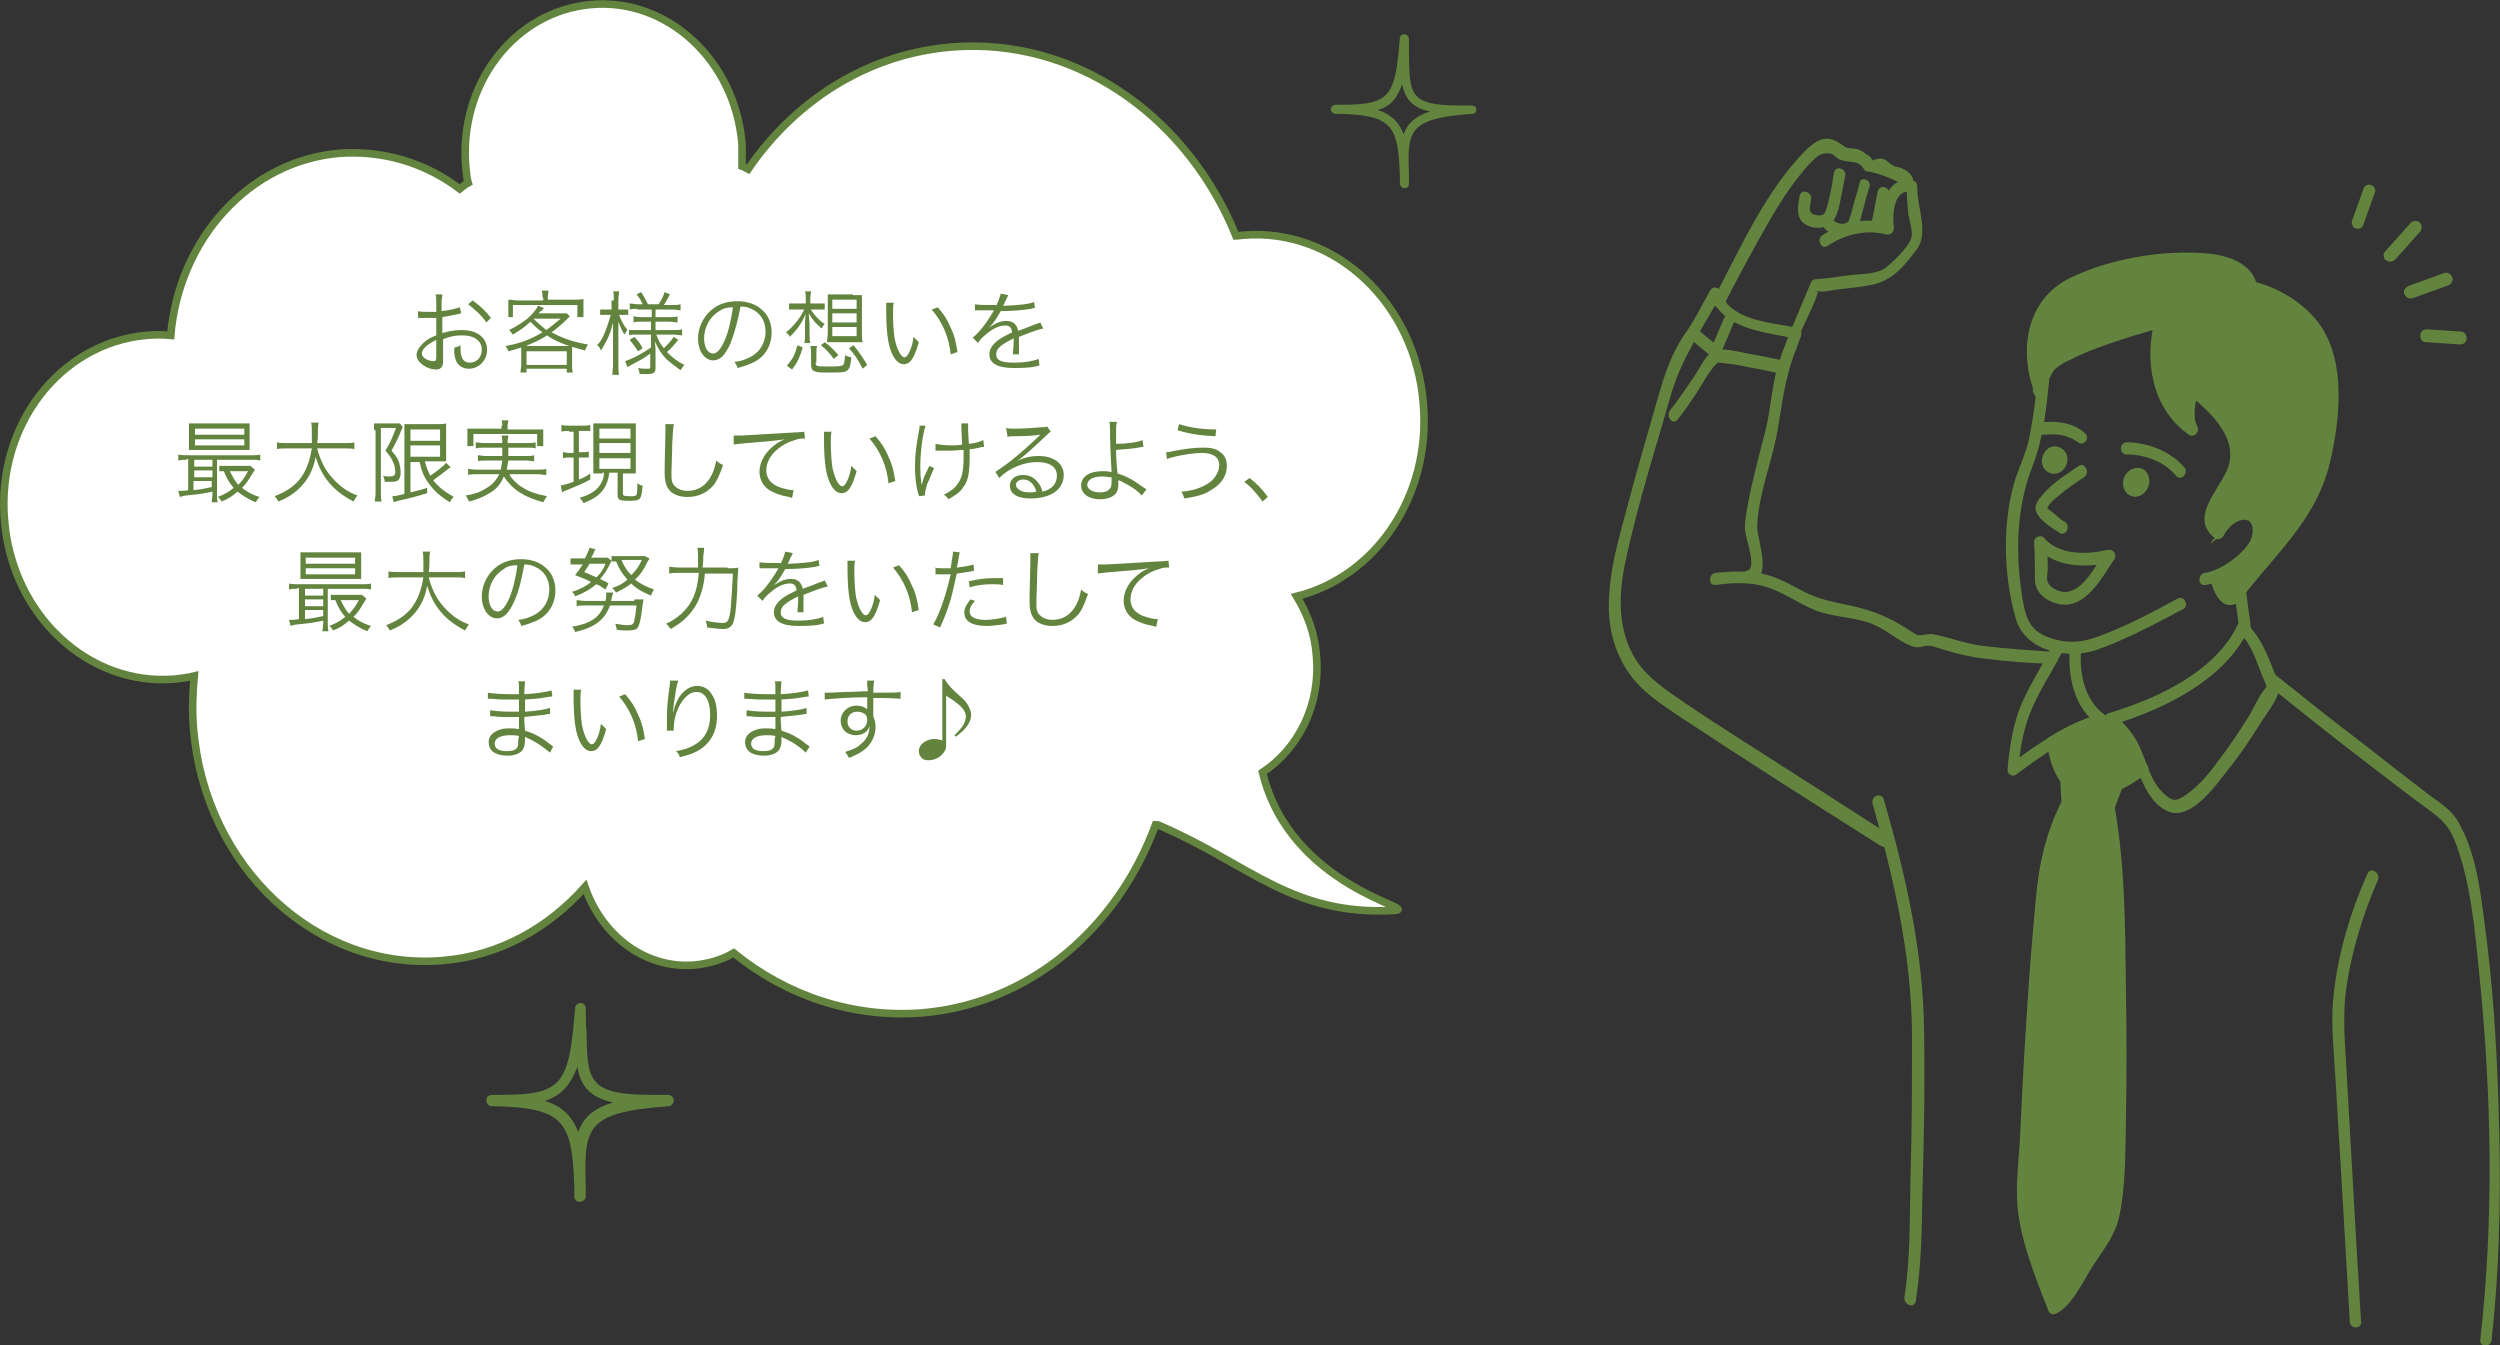 <?xml version="1.0" encoding="utf-8"?>
<!-- Generator: Adobe Illustrator 22.1.0, SVG Export Plug-In . SVG Version: 6.00 Build 0)  -->
<svg version="1.1" id="Layer_1" xmlns="http://www.w3.org/2000/svg" xmlns:xlink="http://www.w3.org/1999/xlink" x="0px" y="0px"
	 width="329.5px" height="177.3px" viewBox="0 0 329.5 177.3" enable-background="new 0 0 329.5 177.3" xml:space="preserve">
<rect x="0" y="0" width="329.5" height="177.3" fill="#333333" stroke="none"/>
<g>
	<g>
		<path fill="#FFFFFF" stroke="#63843E" stroke-miterlimit="10" d="M163.9,31c-0.3,0-0.7,0.1-1,0.1c-6.1-15.1-20-25.5-35.8-25
			c-11.8,0.4-22,6.7-28.5,16.2c-0.2-0.1-0.5-0.3-0.8-0.4c0-0.9,0-1.9,0-2.9C96.9,8,88-0.3,77.9,0.6S60.4,11.1,61.4,22.1
			c0.1,0.7,0.1,1.4,0.3,2c-0.4,0.2-0.7,0.5-1.1,0.8c-4.5-3.4-10-5.1-15.8-4.7c-12,1-21.2,11.3-22.3,24c-1.1-0.1-2.1-0.1-3.2,0
			C7.9,45.2-0.5,56.1,0.6,68.6c1,12.5,11.1,21.9,22.5,20.9c0.8-0.1,1.7-0.2,2.5-0.4c-0.2,2.2-0.3,4.5-0.1,6.9
			c1.5,18.3,16.2,32,32.8,30.6c7.5-0.6,14-4.3,18.8-9.7c2.2,6.4,7.9,10.8,14.4,10.3c1.9-0.2,3.7-0.7,5.2-1.6
			c6.9,5.6,15.6,8.6,24.8,7.9c14.3-1.2,25.8-11.2,30.8-24.8c0.2,0,0.4,0,0.5,0.1c11.9,5.1,17.4,11.9,30.9,11.2
			c3.9-0.2-13.6-2.9-17.3-18.2c4.7-3.1,7.7-8.9,7.1-15.4c-0.2-2.9-1.2-5.5-2.6-7.8c10.4-2.6,17.7-13.2,16.7-25.3
			C186.6,39.9,175.9,30,163.9,31z"/>
	</g>
</g>
<g>
	<g>
		<path fill="#63843E" d="M60.8,41.3c-0.1,0-0.2,0-0.4,0.1c-1,0.2-1.6,0.3-2.1,0.4v2.1c1-0.3,1.8-0.4,2.6-0.4c0.9,0,1.6,0.2,2.1,0.5
			c0.8,0.5,1.2,1.2,1.2,2.1c0,1.4-1.1,2.5-2.4,2.5c-0.9,0-1.6-0.5-1.8-1.4c-0.1-0.4-0.2-0.8-0.1-1.4c0.4-0.1,0.5-0.1,0.8-0.3
			c0,0.2,0,0.3,0,0.5c0,1.2,0.4,1.8,1.2,1.8c0.9,0,1.6-0.7,1.6-1.7c0-1.2-1-1.9-2.6-1.9c-0.8,0-1.5,0.1-2.5,0.5v3c0,0.6-0.3,1-0.9,1
			c-0.7,0-1.5-0.3-2-0.8c-0.4-0.3-0.6-0.7-0.6-1.1c0-0.5,0.3-1,0.9-1.6c0.4-0.4,0.9-0.7,1.7-1v-2.3c-0.1,0-0.1,0-0.5,0
			c-0.2,0-0.4,0-0.8,0c-0.2,0-0.5,0-0.6,0c-0.1,0-0.2,0-0.3,0c0,0-0.1,0-0.2,0V41c0.3,0.1,0.7,0.1,1.2,0.1c0.3,0,0.8,0,1.2,0v-1.2
			c0-0.5,0-0.8-0.1-1.1h0.9c0,0.3-0.1,0.6-0.1,1.1V41c1-0.1,1.8-0.3,2.4-0.5L60.8,41.3z M57.5,44.8c-1.2,0.6-1.9,1.2-1.9,1.8
			c0,0.3,0.2,0.5,0.5,0.7c0.3,0.2,0.8,0.3,1.1,0.3c0.2,0,0.3-0.1,0.3-0.6V44.8z M64.1,42.5c-0.6-0.9-1.5-1.7-2.4-2.4l0.6-0.5
			c1.1,0.8,1.7,1.4,2.4,2.3L64.1,42.5z"/>
		<path fill="#63843E" d="M68.7,46.5c0-0.3,0-0.5,0-0.7c-0.6,0.2-0.9,0.3-1.7,0.5c-0.1-0.3-0.2-0.5-0.4-0.7c1.9-0.3,3.4-0.9,4.9-1.8
			c-0.6-0.4-1-0.8-1.6-1.4c-0.7,0.7-1.2,1-2.3,1.7c-0.2-0.3-0.3-0.4-0.5-0.6c1-0.5,1.6-0.9,2.4-1.5c0.6-0.5,1.2-1.2,1.4-1.7l0.8,0.3
			c-0.1,0.1-0.1,0.1-0.2,0.2c0,0-0.1,0.1-0.1,0.2C71.2,41,71.2,41,71,41.3h2.6c0.5,0,0.8,0,1.1,0l0.4,0.4c-0.1,0.1-0.1,0.1-0.2,0.2
			c-0.7,0.7-1.5,1.4-2.2,1.9c1.5,0.8,2.9,1.3,4.8,1.6c-0.2,0.3-0.3,0.5-0.4,0.8c-0.8-0.2-1-0.3-1.7-0.5c0,0.3,0,0.4,0,0.7v1.7
			c0,0.4,0,0.7,0.1,1h-0.8v-0.5h-5.3v0.5h-0.8c0-0.3,0.1-0.7,0.1-1V46.5z M71.5,39.2c0-0.3,0-0.5-0.1-0.9h0.9c0,0.2-0.1,0.6-0.1,0.9
			v0.3h3.4c0.6,0,0.9,0,1.3-0.1c0,0.3,0,0.5,0,0.8V41c0,0.4,0,0.6,0,0.8h-0.8v-1.6h-8.5v1.6H67c0-0.3,0-0.5,0-0.8v-0.7
			c0-0.3,0-0.6,0-0.8c0.4,0,0.8,0.1,1.3,0.1h3.3V39.2z M74.4,45.6c0.3,0,0.4,0,0.6,0c-1.1-0.4-1.9-0.7-2.9-1.4
			c-0.9,0.6-1.6,0.9-2.8,1.4c0.2,0,0.2,0,0.4,0H74.4z M69.4,48.1h5.3v-1.8h-5.3V48.1z M70.3,42c0.5,0.5,1,0.9,1.7,1.5
			c0.7-0.5,1-0.8,1.9-1.5L70.3,42L70.3,42z"/>
		<path fill="#63843E" d="M80.9,39.6c0-0.7,0-1-0.1-1.2h0.8c0,0.3-0.1,0.6-0.1,1.2v1.2h0.5c0.3,0,0.5,0,0.8,0v0.7
			c-0.2,0-0.5,0-0.8,0h-0.4c0.2,0.6,0.6,1.4,1.1,2c-0.2,0.2-0.3,0.4-0.4,0.6c-0.4-0.6-0.5-1-0.8-1.7c0,1,0,1.5,0,2v3.6
			c0,0.6,0,1.1,0.1,1.4h-0.9c0-0.3,0.1-0.8,0.1-1.4v-3.4c0-0.5,0-0.5,0-1.1c0-0.1,0-0.3,0-0.6c0-0.1,0-0.2,0-0.4
			c-0.3,1.1-0.4,1.5-0.8,2.3c-0.3,0.5-0.4,0.8-0.8,1.4c-0.1-0.3-0.2-0.5-0.5-0.7c0.5-0.5,0.8-1.1,1.1-1.9c0.3-0.7,0.5-1.5,0.7-2.1
			h-0.6c-0.4,0-0.6,0-0.8,0v-0.7c0.2,0,0.4,0,0.8,0h0.7V39.6z M84,40.7c-0.5,0-0.7,0-1,0.1V40c0.3,0,0.6,0.1,1.1,0.1h0.6
			c-0.2-0.5-0.4-0.8-0.8-1.3l0.6-0.3c0.4,0.6,0.6,1,0.9,1.6h1.4c0.4-0.6,0.6-1,0.8-1.6l0.7,0.3c-0.2,0.4-0.6,1.1-0.8,1.4h1.1
			c0.4,0,0.8,0,1.1-0.1v0.8c-0.3,0-0.6-0.1-1.1-0.1h-2.2v1h1.8c0.5,0,0.8,0,1.1-0.1v0.8c-0.3,0-0.6-0.1-1.1-0.1h-1.8v1.1h2.4
			c0.4,0,0.8,0,1.1-0.1v0.8c-0.3,0-0.7-0.1-1.1-0.1h-2.3c0.3,0.8,0.5,1.2,1,1.8c0.5-0.5,0.9-0.9,1.3-1.5l0.6,0.4
			c-0.6,0.7-0.9,1.1-1.5,1.6c0.7,0.7,1.3,1.2,2.3,1.7c-0.2,0.2-0.3,0.4-0.5,0.7c-0.7-0.5-1.2-0.9-1.8-1.4c-0.7-0.7-1-1.2-1.6-2.4
			c0.1,0.7,0.1,1,0.1,1.2v2.3c0,0.6-0.2,0.8-1.1,0.8c-0.3,0-0.6,0-1,0c0-0.3-0.1-0.5-0.2-0.8c0.4,0.1,0.8,0.1,1.2,0.1s0.4,0,0.4-0.3
			v-1.7c-1.1,0.8-1.2,0.8-2.5,1.5c-0.2,0.1-0.4,0.2-0.5,0.3l-0.3-0.8c0.9-0.3,2.1-0.9,3.4-1.8v-1.7h-1.9c-0.5,0-0.8,0-1,0.1v-0.7
			c0.3,0,0.6,0,1,0h1.9v-1.1h-1.3c-0.5,0-0.7,0-1,0.1v-0.8c0.3,0,0.5,0.1,1,0.1h1.4v-1H84z M83.6,44.4c0.5,0.5,0.8,0.9,1.1,1.5
			l-0.6,0.4c-0.4-0.6-0.6-0.9-1.1-1.5L83.6,44.4z"/>
		<path fill="#63843E" d="M96.3,45.2c-0.7,1.6-1.4,2.3-2.3,2.3c-1.1,0-2-1.2-2-2.9c0-1.2,0.5-2.4,1.3-3.3c1-1.1,2.3-1.6,3.9-1.6
			c1.3,0,2.5,0.4,3.3,1.2c0.8,0.7,1.2,1.8,1.2,2.9c0,1.9-1,3.4-2.7,4.1c-0.5,0.2-1,0.4-1.8,0.6c-0.1-0.4-0.2-0.5-0.4-0.8
			c0.9-0.1,1.4-0.3,2-0.6c1.3-0.6,2.1-1.9,2.1-3.4c0-1.4-0.7-2.5-1.9-3c-0.4-0.2-0.8-0.3-1.4-0.3C97.3,42.1,96.8,43.9,96.3,45.2z
			 M94.8,41c-1.2,0.7-2,2.1-2,3.6c0,1.2,0.5,2,1.2,2c0.5,0,1-0.6,1.5-1.7c0.5-1.1,0.9-2.9,1.1-4.4C95.9,40.5,95.4,40.6,94.8,41z"/>
		<path fill="#63843E" d="M106.8,40.7c0.5,0.8,1.1,1.5,1.9,2c-0.2,0.2-0.3,0.4-0.4,0.6c-0.8-0.7-1.1-1-1.7-2c0,0.6,0.1,1,0.1,1.5
			v1.1c0,0.7,0,0.9,0.1,1.3H106c0.1-0.3,0.1-0.6,0.1-1.3v-1.1c0-0.3,0-0.7,0.1-1.4c-0.6,1.3-1.1,2-2.1,3c-0.1-0.3-0.3-0.4-0.5-0.6
			c1-0.8,1.8-1.8,2.4-3h-1.1c-0.4,0-0.7,0-0.9,0V40c0.2,0,0.5,0,0.9,0h1.3v-0.6c0-0.5,0-0.7-0.1-1h0.8c0,0.3-0.1,0.4-0.1,0.9V40h1
			c0.4,0,0.6,0,0.9,0v0.8c-0.3,0-0.5,0-0.9,0H106.8z M103.7,48.2c0.8-0.9,1.1-1.5,1.4-2.7l0.7,0.3c-0.4,1.3-0.6,1.8-1.4,2.9
			L103.7,48.2z M107.5,47.8c0,0.5,0.2,0.5,1.6,0.5c1.3,0,1.8,0,2-0.2c0.2-0.1,0.2-0.6,0.3-1.3c0.3,0.2,0.4,0.2,0.8,0.3
			c-0.1,1.1-0.2,1.4-0.5,1.7c-0.3,0.3-0.9,0.3-2.5,0.3c-1.1,0-1.5,0-1.9-0.2c-0.3-0.1-0.4-0.4-0.4-0.9v-1.3c0-0.4,0-0.7-0.1-1.1h0.9
			c-0.1,0.3-0.1,0.5-0.1,1.1V47.8z M109.9,47.3c-0.6-0.8-1.1-1.3-1.7-1.8l0.5-0.4c0.7,0.5,1.1,0.9,1.8,1.7L109.9,47.3z M112.4,38.9
			c0.5,0,0.8,0,1.2,0c0,0.3,0,0.6,0,1.2v3.8c0,0.5,0,0.9,0.1,1.2c-0.3,0-0.9,0-1.3,0h-2.2c-0.4,0-0.8,0-1.2,0c0-0.4,0.1-0.8,0.1-1.2
			V40c0-0.5,0-0.9,0-1.2c0.4,0,0.7,0,1.2,0H112.4z M109.7,40.7h3.2v-1.2h-3.2V40.7z M109.7,42.5h3.2v-1.2h-3.2V42.5z M109.7,44.3
			h3.2v-1.2h-3.2V44.3z M113.7,48.6c-0.6-1.2-1-1.8-1.8-2.7l0.6-0.4c0.8,1,1.2,1.6,1.8,2.6L113.7,48.6z"/>
		<path fill="#63843E" d="M117.8,39.9c-0.1,0.4-0.1,0.8-0.1,1.4c0,1.3,0.1,3,0.3,3.7c0.3,1.2,0.8,2.1,1.2,2.1c0.2,0,0.4-0.2,0.6-0.6
			c0.3-0.6,0.5-1.2,0.6-2.1c0.3,0.3,0.4,0.4,0.7,0.7c-0.6,2.1-1.1,2.9-2,2.9c-0.7,0-1.3-0.7-1.7-1.8c-0.4-1.1-0.6-2.7-0.6-5.6
			c0-0.5,0-0.5,0-0.7L117.8,39.9z M123.6,40.5c0.8,0.9,1.3,1.7,1.7,2.7c0.5,1,0.7,1.9,0.9,3.2l-0.9,0.3c-0.2-2.2-1.1-4.3-2.5-5.9
			L123.6,40.5z"/>
		<path fill="#63843E" d="M131.3,40.3c0.4-0.8,0.5-1.3,0.6-1.6l1,0.2c-0.1,0.2-0.1,0.2-0.3,0.6c-0.2,0.4-0.3,0.7-0.4,0.8
			c0.1,0,0.1,0,0.3,0c1.9-0.1,3.1-0.2,3.8-0.5l0.1,0.8c-0.2,0-0.3,0-0.5,0.1c-1.2,0.2-2.5,0.3-4,0.3c-0.4,0.7-0.7,1.2-1.1,1.7
			c-0.1,0.1-0.4,0.4-0.4,0.5c-0.1,0.1-0.1,0.1-0.2,0.1c0,0,0,0,0,0c0,0,0,0,0,0c0,0,0,0,0,0c0.4-0.3,0.4-0.3,0.6-0.4
			c0.6-0.4,1.2-0.6,1.8-0.6c0.9,0,1.4,0.4,1.6,1.3c0.9-0.3,1.6-0.6,2.1-0.8c0.6-0.2,0.6-0.2,0.8-0.3l0.4,0.8
			c-0.6,0.1-1.7,0.5-3.2,1.1c0,0.3,0,0.4,0,0.7c0,0.2,0,0.4,0,0.7c0,0.3,0,0.4,0,0.5c0,0.2,0,0.3,0,0.4l-0.8,0c0-0.3,0.1-1,0.1-1.7
			c0-0.2,0-0.2,0-0.4c-1.6,0.8-2.3,1.3-2.3,2.1c0,0.8,0.7,1.1,2.4,1.1c1.2,0,2.5-0.2,3.2-0.5l0.1,0.9c-0.2,0-0.2,0-0.5,0.1
			c-0.9,0.2-2,0.2-2.9,0.2c-2.1,0-3.2-0.6-3.2-1.8c0-0.7,0.4-1.3,1.2-1.9c0.4-0.3,1-0.6,1.8-1c-0.1-0.7-0.4-0.9-0.9-0.9
			c-0.8,0-1.7,0.4-2.7,1.3c-0.5,0.4-0.7,0.7-0.9,1l-0.7-0.7c0.8-0.6,1.8-1.9,2.7-3.4c0-0.1,0-0.1,0.1-0.2c0,0-0.2,0-0.2,0
			c-0.2,0-1.3,0-1.8,0c-0.1,0-0.2,0-0.2,0c-0.1,0-0.1,0-0.3,0l0-0.8c0.4,0.1,1.3,0.1,2.6,0.1H131.3z"/>
		<path fill="#63843E" d="M24.6,60.6c-0.5,0-0.7,0-1.1,0.1v-0.8c0.3,0.1,0.6,0.1,1.1,0.1h8.6c0.5,0,0.8,0,1.1-0.1v0.8
			c-0.4-0.1-0.6-0.1-1.1-0.1h-4.6v4.5c0,0.5,0,0.8,0.1,1.1h-0.8c0-0.3,0.1-0.6,0.1-1.1v-0.3c-1.5,0.3-1.5,0.3-3.4,0.5
			c-0.3,0-0.5,0.1-0.9,0.2l-0.2-0.8c0.2,0,0.2,0,0.2,0c0.2,0,0.6,0,1.1-0.1v-4.1H24.6z M32.9,58.4c0,0.4,0,0.6,0,0.9
			c-0.4,0-0.8,0-1.2,0h-5.5c-0.5,0-0.9,0-1.3,0c0-0.3,0-0.6,0-0.9v-1.6c0-0.4,0-0.7,0-1c0.4,0,0.8,0,1.3,0h5.4c0.6,0,0.9,0,1.3,0
			c0,0.3,0,0.5,0,1V58.4z M25.5,61.5H28v-0.9h-2.4V61.5z M25.5,62.9H28V62h-2.4V62.9z M25.5,64.6c1-0.1,1.4-0.2,2.4-0.4v-0.8h-2.4
			V64.6z M25.7,57.3h6.5v-0.8h-6.5V57.3z M25.7,58.7h6.5v-0.8h-6.5V58.7z M33.6,61.9c-0.1,0.1-0.1,0.2-0.2,0.3
			c-0.6,1-0.9,1.5-1.5,2.1c0.6,0.5,1.3,0.9,2.3,1.2c-0.2,0.2-0.3,0.4-0.5,0.7c-1-0.4-1.7-0.9-2.4-1.4c-0.7,0.6-1.1,0.9-2.1,1.3
			c-0.2-0.3-0.2-0.4-0.5-0.6c1-0.4,1.5-0.7,2.1-1.2c-0.6-0.7-0.9-1.2-1.3-2.2c-0.2,0-0.3,0-0.6,0v-0.7c0.3,0,0.5,0,1,0h2.2
			c0.4,0,0.7,0,0.9,0L33.6,61.9z M30.3,62.1c0.4,0.8,0.6,1.2,1.1,1.8c0.5-0.5,0.8-0.9,1.3-1.8H30.3z"/>
		<path fill="#63843E" d="M41.8,59.1c0.4,1.5,1,2.8,2,3.9c0.9,1,1.9,1.8,3.3,2.3c-0.2,0.3-0.3,0.4-0.5,0.8c-2.7-1.4-4.2-3.2-5-5.9
			c-0.3,1.8-1.1,3.2-2.3,4.3c-0.8,0.7-1.4,1.1-2.6,1.6c-0.2-0.3-0.3-0.5-0.5-0.7c1.5-0.6,2.4-1.2,3.2-2.1c0.9-1.1,1.4-2.4,1.7-4.2
			h-3.3c-0.6,0-1,0-1.3,0.1v-0.9c0.3,0.1,0.7,0.1,1.3,0.1h3.3c0-0.6,0-0.9,0-1.4c0-0.6,0-1-0.1-1.3h1c-0.1,0.4-0.1,0.7-0.1,1.2
			c0,0.6,0,1-0.1,1.5h3.6c0.6,0,1,0,1.3-0.1v0.9c-0.4-0.1-0.7-0.1-1.3-0.1H41.8z"/>
		<path fill="#63843E" d="M49.3,56.7c0-0.3,0-0.6,0-0.9c0.2,0,0.4,0,0.8,0h1.8c0.4,0,0.6,0,0.8,0l0.4,0.5c-0.1,0.1-0.1,0.2-0.2,0.4
			c-0.4,1-0.8,1.8-1.3,2.7c0.7,0.8,1,1.3,1.1,2c0.1,0.3,0.1,0.6,0.1,0.9c0,0.6-0.2,1-0.5,1.1c-0.2,0.1-0.5,0.1-1,0.1
			c-0.2,0-0.3,0-0.6,0c0-0.3-0.1-0.5-0.2-0.8c0.3,0.1,0.6,0.1,0.9,0.1c0.5,0,0.7-0.2,0.7-0.6c0-0.4-0.1-0.9-0.3-1.3
			c-0.2-0.5-0.4-0.8-1-1.5c0.7-1.2,0.9-1.7,1.4-3h-2v8.6c0,0.4,0,0.8,0.1,1.1h-0.9c0-0.3,0.1-0.7,0.1-1.1V56.7z M54.1,60.9v4
			c1.1-0.3,1.3-0.3,2.2-0.6l0,0.7c-1.3,0.4-2,0.6-3.8,1c-0.3,0.1-0.4,0.1-0.6,0.2l-0.2-0.8c0.4,0,0.8-0.1,1.6-0.3v-8
			c0-0.5,0-0.8,0-1.2c0.3,0,0.6,0,1.2,0h3.1c0.6,0,0.9,0,1.2-0.1c0,0.3,0,0.6,0,1.3v2.5c0,0.7,0,0.9,0,1.2c-0.4,0-0.7,0-1.1,0H56
			c0.2,0.9,0.4,1.2,0.7,1.9c0.9-0.6,1.8-1.3,2.1-1.7l0.6,0.6c-0.1,0.1-0.1,0.1-0.2,0.1c-0.6,0.5-1.3,1-2.1,1.6
			c0.7,0.9,1.5,1.5,2.7,2.2c-0.2,0.2-0.3,0.3-0.5,0.7c-1.3-0.8-2.1-1.5-2.8-2.5c-0.6-0.8-0.9-1.5-1.2-2.8H54.1z M54.1,58.1H58v-1.5
			h-3.9V58.1z M54.1,60.2H58v-1.5h-3.9V60.2z"/>
		<path fill="#63843E" d="M67.2,62.7c0.5,0.6,0.9,1.1,1.6,1.5c0.9,0.6,1.8,0.9,3.3,1.2c-0.2,0.2-0.3,0.5-0.5,0.8
			c-2.5-0.7-4-1.6-5.2-3.4c-0.4,1-1,1.7-1.9,2.2c-0.8,0.5-1.5,0.8-2.7,1.1c-0.1-0.3-0.2-0.4-0.4-0.8c1.2-0.2,1.8-0.4,2.6-0.9
			c0.9-0.5,1.4-1.1,1.8-1.9h-3c-0.4,0-0.8,0-1.1,0.1v-0.8c0.3,0,0.6,0.1,1.1,0.1H66c0.1-0.4,0.1-0.6,0.2-1.2H64c-0.5,0-0.8,0-1,0.1
			v-0.8c0.3,0,0.5,0.1,1,0.1h2.2c0-0.5,0-0.6,0-1.1h-2.3c-0.5,0-0.8,0-1.2,0.1v-0.8c0.3,0,0.6,0.1,1.2,0.1h2.3c0-0.6,0-0.7-0.1-1
			h0.9c0,0.2-0.1,0.4-0.1,1h2.5c0.5,0,0.8,0,1.2-0.1v0.8c-0.3-0.1-0.6-0.1-1.2-0.1H67c0,0.4,0,0.7,0,1.1h2.4c0.5,0,0.7,0,1-0.1v0.8
			c-0.3,0-0.5-0.1-1-0.1h-2.4c-0.1,0.5-0.1,0.7-0.2,1.2h4.1c0.5,0,0.8,0,1.1-0.1v0.8c-0.4,0-0.7-0.1-1.1-0.1H67.2z M66.2,56.1
			c0-0.3,0-0.5-0.1-0.7h0.9c0,0.3-0.1,0.5-0.1,0.7v0.5h3.5c0.5,0,0.8,0,1.2,0c0,0.3,0,0.5,0,0.8V58c0,0.3,0,0.6,0,0.8h-0.8v-1.6
			h-8.4v1.6h-0.8c0-0.3,0-0.5,0-0.8v-0.7c0-0.3,0-0.6,0-0.8c0.4,0,0.7,0,1.2,0h3.3V56.1z"/>
		<path fill="#63843E" d="M75,56.8c-0.5,0-0.7,0-1,0.1V56c0.3,0.1,0.6,0.1,1,0.1h1.8c0.5,0,0.7,0,1-0.1v0.8c-0.3,0-0.6,0-1,0h-0.5
			v2.8h0.5c0.4,0,0.5,0,0.8-0.1v0.8c-0.3,0-0.5,0-0.8,0h-0.5v2.9c0.5-0.2,0.8-0.3,1.5-0.8l0,0.8c-1.1,0.6-1.9,0.9-3.1,1.4
			c-0.3,0.1-0.5,0.2-0.6,0.3L73.9,64c0.4-0.1,0.9-0.2,1.7-0.5v-3.2H75c-0.3,0-0.5,0-0.8,0.1v-0.8c0.3,0,0.4,0.1,0.8,0.1h0.6v-2.8H75
			z M79.4,62.4c-0.5,0-0.8,0-1.2,0c0-0.3,0-0.7,0-1.2V57c0-0.6,0-0.9,0-1.2c0.3,0,0.6,0,1.2,0h3.3c0.6,0,0.8,0,1.1,0
			c0,0.3,0,0.6,0,1.2v4.2c0,0.6,0,0.9,0,1.2c-0.4,0-0.6,0-1.2,0h-0.5v2.7c0,0.2,0.1,0.3,0.9,0.3c0.6,0,0.8,0,0.9-0.2
			c0.1-0.2,0.1-0.8,0.1-1.5c0.3,0.2,0.5,0.3,0.7,0.3c-0.2,1.9-0.2,2-1.8,2c-1.3,0-1.5-0.1-1.5-0.8v-2.9h-1.1
			c-0.1,0.8-0.3,1.5-0.7,2.1c-0.6,0.9-1.4,1.4-2.7,1.9c-0.1-0.3-0.3-0.4-0.5-0.7c1.1-0.3,1.8-0.7,2.4-1.3c0.5-0.6,0.8-1.2,0.8-2
			H79.4z M79,57.8h4.1v-1.3H79V57.8z M79,59.7h4.1v-1.3H79V59.7z M79,61.8h4.1v-1.4H79V61.8z"/>
		<path fill="#63843E" d="M88.8,56c-0.1,0.4-0.1,1-0.2,2.5c0,1.4-0.1,3.1-0.1,3.6c0,0.1,0,0.4,0,0.7c0,0.7,0.2,1.1,0.6,1.4
			c0.3,0.3,0.9,0.5,1.5,0.5c1.4,0,2.5-0.7,3.2-2.1c0.3-0.6,0.4-1,0.6-1.9c0.3,0.3,0.5,0.4,0.9,0.6c-0.5,1.4-0.8,2.1-1.3,2.7
			c-0.9,1-2,1.5-3.4,1.5c-1,0-1.8-0.3-2.3-0.8c-0.5-0.6-0.7-1.2-0.7-2.5c0-0.8,0-1.1,0.1-4.9c0-0.4,0-0.6,0-0.8c0-0.3,0-0.4,0-0.6
			H88.8z"/>
		<path fill="#63843E" d="M96.7,57.4c0.2,0,0.3,0,0.4,0c0.2,0,0.3,0,0.7,0c1.4-0.1,5.3-0.3,6.8-0.4c0.7,0,1.2-0.1,1.4-0.1l0.1,0.9
			c-0.5,0-0.9,0-1.3,0.2c-0.8,0.2-1.6,0.6-2.3,1.2c-1,0.8-1.5,1.8-1.5,2.8c0,1,0.6,1.8,1.7,2.2c0.6,0.2,1.3,0.4,1.8,0.4
			c0,0,0.1,0,0.1,0l-0.2,1c-0.1,0-0.2,0-0.4-0.1c-1.2-0.2-1.9-0.5-2.6-0.9c-0.9-0.6-1.3-1.5-1.3-2.4c0-1.4,0.8-2.7,2.2-3.7
			c0.4-0.3,0.7-0.4,1.1-0.6c-0.7,0.1-1.3,0.2-2.6,0.3c-2.5,0.2-3.6,0.3-4.1,0.4L96.7,57.4z"/>
		<path fill="#63843E" d="M109.6,56.9c-0.1,0.4-0.1,0.8-0.1,1.4c0,1.3,0.1,3,0.3,3.7c0.3,1.2,0.8,2.1,1.2,2.1c0.2,0,0.4-0.2,0.6-0.6
			c0.3-0.6,0.5-1.2,0.6-2.1c0.3,0.3,0.4,0.4,0.7,0.7c-0.6,2.1-1.1,2.9-2,2.9c-0.7,0-1.3-0.7-1.7-1.8c-0.4-1.1-0.6-2.7-0.6-5.6
			c0-0.5,0-0.5,0-0.7L109.6,56.9z M115.4,57.5c0.8,0.9,1.3,1.7,1.7,2.7c0.5,1,0.7,1.9,0.9,3.2l-0.9,0.3c-0.2-2.2-1.1-4.3-2.5-5.9
			L115.4,57.5z"/>
		<path fill="#63843E" d="M122,56.1c-0.4,1.1-0.7,3.6-0.7,5.2c0,0.7,0,1.5,0.1,2c0,0.3,0.1,0.5,0.1,0.6c0.2-0.9,0.3-1.1,1-2.5
			l0.6,0.3c-0.3,0.7-0.6,1.5-0.9,2.1c-0.2,0.7-0.3,1.1-0.3,1.5l-0.8,0.1c0-0.2,0-0.2-0.1-0.4c-0.3-1.1-0.4-2.3-0.4-3.5
			c0-1.4,0.1-2.4,0.5-4.6c0.1-0.5,0.1-0.6,0.1-0.8L122,56.1z M123.3,58.5c0.5,0.1,1.2,0.2,2,0.2c0.5,0,0.9,0,1.5-0.1
			c-0.1-2.1-0.1-2.4-0.1-2.8l0.9,0c0,0.2,0,0.3,0,0.4c0,0.1,0,0.1,0,0.4c0,0.3,0,0.3,0.1,1.9c0.9-0.1,1.5-0.3,1.9-0.5l0.1,0.9
			c-0.3,0-0.3,0-0.6,0.1c-0.5,0.1-0.8,0.2-1.3,0.2c0,0.3,0,0.5,0,0.9c0,2.3-0.2,3.3-0.9,4.2c-0.4,0.6-1,1-1.9,1.5
			c-0.2-0.3-0.3-0.4-0.6-0.6c0.8-0.4,1.4-0.8,1.8-1.4c0.6-0.8,0.8-1.7,0.8-3.6c0-0.3,0-0.6,0-0.9c-0.5,0-1.2,0.1-1.8,0.1
			c-0.3,0-1,0-1.5,0c-0.1,0-0.2,0-0.2,0c0,0-0.1,0-0.2,0L123.3,58.5z"/>
		<path fill="#63843E" d="M132.6,56.4c0.3,0.1,0.6,0.1,1.1,0.1c1,0,2.6-0.1,3.7-0.2c0.3,0,0.4,0,0.6-0.1l0.5,0.7
			c-0.2,0.1-0.2,0.1-0.6,0.5c-1.7,1.6-3.1,2.9-3.9,3.4l0,0c0.9-0.5,1.9-0.7,2.9-0.7c2,0,3.3,1,3.3,2.5c0,1.9-1.7,3.1-4.4,3.1
			c-1.7,0-2.7-0.6-2.7-1.7c0-0.8,0.7-1.4,1.7-1.4c0.8,0,1.5,0.3,2,1c0.3,0.3,0.4,0.6,0.6,1.2c1.3-0.3,1.9-1.1,1.9-2.1
			c0-1.2-1-1.8-2.6-1.8c-1.8,0-3.7,0.8-5,2.1l-0.5-0.8c0.4-0.3,0.9-0.6,1.7-1.2c1.3-1,3.2-2.7,4-3.5c0.1-0.1,0.1-0.1,0.2-0.2
			c0,0,0,0,0,0l0,0l0,0c0,0,0,0-0.1,0c-0.4,0.1-1.8,0.2-3.6,0.2c-0.3,0-0.4,0-0.6,0.1L132.6,56.4z M134.9,63.2c-0.6,0-1,0.3-1,0.7
			c0,0.3,0.2,0.5,0.5,0.7c0.3,0.2,0.8,0.3,1.3,0.3c0.3,0,0.4,0,0.9-0.1C136.3,63.8,135.7,63.2,134.9,63.2z"/>
		<path fill="#63843E" d="M147.2,55.7c-0.1,0.3-0.1,0.6-0.1,1.6c0,0.3,0,0.4,0,1.2c1.3,0,2.9-0.2,3.5-0.5l0.1,0.9
			c-0.2,0-0.2,0-0.7,0.1c-1.1,0.2-1.9,0.2-2.9,0.3c0,1.2,0.1,2.3,0.2,3.1c1,0.3,2,0.8,3.2,1.7c0.3,0.2,0.3,0.2,0.6,0.4l-0.6,0.8
			c-0.3-0.3-0.6-0.6-1.2-1c-0.6-0.4-1.2-0.7-1.6-0.9c-0.2-0.1-0.2-0.1-0.3-0.1c0,0.1,0,0.4,0,0.5c0,0.5-0.1,0.9-0.3,1.2
			c-0.4,0.5-1.1,0.8-2.1,0.8c-1.5,0-2.5-0.7-2.5-1.8c0-1.2,1.1-1.9,2.8-1.9c0.4,0,0.8,0,1,0.1c0.1,0,0.1,0,0.1,0c0,0,0,0,0.1,0
			c0,0,0-0.1,0-0.1c0,0,0,0,0-0.1c-0.1-1.4-0.2-3.7-0.2-5.4c0-0.6,0-0.7-0.1-1H147.2z M145.3,62.8c-1.2,0-2,0.4-2,1.1
			c0,0.2,0.1,0.4,0.2,0.5c0.3,0.3,0.8,0.5,1.4,0.5c0.6,0,1-0.1,1.3-0.4c0.2-0.2,0.3-0.4,0.3-0.9c0-0.2,0-0.7,0-0.7
			C146,62.9,145.8,62.8,145.3,62.8z"/>
		<path fill="#63843E" d="M153.7,59.6c0.3,0,0.3,0,1.2-0.2c1.6-0.3,2.7-0.4,3.7-0.4c0.9,0,1.6,0.1,2.1,0.5c0.7,0.4,1,1.1,1,1.9
			c0,1.3-0.7,2.4-2.1,3.2c-0.9,0.6-1.7,0.8-3.5,1.1c-0.2-0.5-0.2-0.6-0.4-0.9c1.3-0.1,2.4-0.4,3.4-1c0.5-0.3,0.7-0.5,1-0.9
			c0.4-0.5,0.6-1.1,0.6-1.6c0-0.6-0.3-1.1-0.8-1.3c-0.3-0.2-0.9-0.3-1.5-0.3c-1.2,0-3.6,0.4-4.6,0.8L153.7,59.6z M155.4,55.9
			c1.2,0.4,2.9,0.7,4.9,0.7l-0.1,0.9c-2-0.1-3.4-0.3-5-0.8L155.4,55.9z"/>
		<path fill="#63843E" d="M164.7,63c1,0.8,1.6,1.4,2.4,2.5l-0.7,0.6c-0.8-1.1-1.5-1.9-2.4-2.6L164.7,63z"/>
		<path fill="#63843E" d="M39.2,77.6c-0.5,0-0.7,0-1.1,0.1v-0.8c0.3,0.1,0.6,0.1,1.1,0.1h8.6c0.5,0,0.8,0,1.1-0.1v0.8
			c-0.4-0.1-0.6-0.1-1.1-0.1h-4.6v4.5c0,0.5,0,0.8,0.1,1.1h-0.8c0-0.3,0.1-0.6,0.1-1.1v-0.3c-1.5,0.3-1.5,0.3-3.4,0.5
			c-0.3,0-0.5,0.1-0.9,0.2l-0.2-0.8c0.2,0,0.2,0,0.2,0c0.2,0,0.6,0,1.1-0.1v-4.1H39.2z M47.6,75.4c0,0.4,0,0.6,0,0.9
			c-0.4,0-0.8,0-1.2,0h-5.5c-0.5,0-0.9,0-1.3,0c0-0.3,0-0.6,0-0.9v-1.6c0-0.4,0-0.7,0-1c0.4,0,0.8,0,1.3,0h5.4c0.6,0,0.9,0,1.3,0
			c0,0.3,0,0.5,0,1V75.4z M40.2,78.5h2.4v-0.9h-2.4V78.5z M40.2,79.9h2.4V79h-2.4V79.9z M40.2,81.6c1-0.1,1.4-0.2,2.4-0.4v-0.8h-2.4
			V81.6z M40.3,74.3h6.5v-0.8h-6.5V74.3z M40.3,75.7h6.5v-0.8h-6.5V75.7z M48.3,78.9c-0.1,0.1-0.1,0.2-0.2,0.3
			c-0.6,1-0.9,1.5-1.5,2.1c0.6,0.5,1.3,0.9,2.3,1.2c-0.2,0.2-0.3,0.4-0.5,0.7c-1-0.4-1.7-0.9-2.4-1.4c-0.7,0.6-1.1,0.9-2.1,1.3
			c-0.2-0.3-0.2-0.4-0.5-0.6c1-0.4,1.5-0.7,2.1-1.2c-0.6-0.7-0.9-1.2-1.3-2.2c-0.2,0-0.3,0-0.6,0v-0.7c0.3,0,0.5,0,1,0h2.2
			c0.4,0,0.7,0,0.9,0L48.3,78.9z M44.9,79.1c0.4,0.8,0.6,1.2,1.1,1.8c0.5-0.5,0.8-0.9,1.3-1.8H44.9z"/>
		<path fill="#63843E" d="M56.5,76.1c0.4,1.5,1,2.8,2,3.9c0.9,1,1.9,1.8,3.3,2.3c-0.2,0.3-0.3,0.4-0.5,0.8c-2.7-1.4-4.2-3.2-5-5.9
			c-0.3,1.8-1.1,3.2-2.3,4.3c-0.8,0.7-1.4,1.1-2.6,1.6c-0.2-0.3-0.3-0.5-0.5-0.7c1.5-0.6,2.4-1.2,3.2-2.1c0.9-1.1,1.4-2.4,1.7-4.2
			h-3.3c-0.6,0-1,0-1.3,0.1v-0.9c0.3,0.1,0.7,0.1,1.3,0.1h3.3c0-0.6,0-0.9,0-1.4c0-0.6,0-1-0.1-1.3h1c-0.1,0.4-0.1,0.7-0.1,1.2
			c0,0.6,0,1-0.1,1.5H60c0.6,0,1,0,1.3-0.1v0.9c-0.4-0.1-0.7-0.1-1.3-0.1H56.5z"/>
		<path fill="#63843E" d="M67.8,79.2c-0.7,1.6-1.4,2.3-2.3,2.3c-1.1,0-2-1.2-2-2.9c0-1.2,0.5-2.4,1.3-3.3c1-1.1,2.3-1.6,3.9-1.6
			c1.3,0,2.5,0.4,3.3,1.2c0.8,0.7,1.2,1.8,1.2,2.9c0,1.9-1,3.4-2.7,4.1c-0.5,0.2-1,0.4-1.8,0.6c-0.1-0.4-0.2-0.5-0.4-0.8
			c0.9-0.1,1.4-0.3,2-0.6c1.3-0.6,2.1-1.9,2.1-3.4c0-1.4-0.7-2.5-1.9-3c-0.4-0.2-0.8-0.3-1.4-0.3C68.8,76.1,68.4,77.9,67.8,79.2z
			 M66.4,75c-1.2,0.7-2,2.1-2,3.6c0,1.2,0.5,2,1.2,2c0.5,0,1-0.6,1.5-1.7c0.5-1.1,0.9-2.9,1.1-4.4C67.4,74.5,66.9,74.6,66.4,75z"/>
		<path fill="#63843E" d="M79.8,77.7c-0.6-0.4-0.7-0.5-1.2-0.7c-0.7,0.6-1.5,1.1-2.8,1.6c-0.1-0.3-0.2-0.4-0.4-0.6
			c1-0.3,1.8-0.7,2.5-1.3c-0.8-0.4-1.1-0.5-2.1-0.9c0.4-0.5,0.6-0.8,1-1.4h-0.6c-0.4,0-0.7,0-1,0v-0.8c0.3,0,0.6,0,1,0h0.9
			c0.3-0.7,0.5-1,0.6-1.4l0.8,0.2c-0.1,0.1-0.2,0.3-0.3,0.6c-0.1,0.1-0.1,0.3-0.3,0.5h1.3c0.5,0,0.7,0,0.9,0l0.5,0.4
			c-0.6,1.3-0.9,1.7-1.5,2.4c0.3,0.2,0.5,0.2,1.1,0.6L79.8,77.7z M83.6,79c0.6,0,0.9,0,1.2,0c0,0.1,0,0.3-0.1,0.7
			c-0.2,1.8-0.4,2.7-0.7,3.1c-0.2,0.2-0.6,0.3-1.3,0.3c-0.4,0-0.8,0-1.4-0.1c-0.1-0.4-0.1-0.5-0.2-0.8c0.6,0.1,1.1,0.2,1.6,0.2
			c0.6,0,0.8-0.1,0.9-0.6c0.1-0.5,0.2-1.1,0.3-2h-3.5c-0.7,1.9-2,2.9-4.6,3.5c-0.1-0.3-0.2-0.5-0.4-0.7c2.4-0.4,3.6-1.2,4.2-2.8
			h-2.4c-0.6,0-0.9,0-1.2,0.1v-0.8c0.3,0,0.6,0.1,1.2,0.1h2.6c0.1-0.4,0.1-0.6,0.1-0.9c0-0.1,0-0.1,0-0.2l0.9,0c0,0.1,0,0.1-0.2,0.8
			c0,0.1,0,0.2-0.1,0.3H83.6z M77.7,74.3c-0.3,0.5-0.4,0.7-0.7,1.1c0.7,0.3,1,0.4,1.6,0.7c0.6-0.6,0.9-1,1.2-1.8H77.7z M85.6,73.6
			c-0.1,0.2-0.1,0.2-0.3,0.5c-0.5,1.1-0.9,1.6-1.6,2.3c0.8,0.6,1.4,0.9,2.5,1.3c-0.2,0.3-0.3,0.5-0.4,0.8c-1.2-0.5-1.9-0.9-2.6-1.6
			c-0.6,0.5-1.2,0.8-2,1.2c-0.2-0.3-0.3-0.4-0.5-0.6c0.9-0.3,1.4-0.6,2-1.1c-0.7-0.8-1.1-1.4-1.5-2.4c-0.3,0-0.4,0-0.6,0v-0.7
			c0.3,0,0.6,0,1,0h2.5c0.5,0,0.7,0,0.9,0L85.6,73.6z M81.9,73.8c0.4,0.9,0.7,1.4,1.3,2c0.6-0.6,1-1.1,1.4-2H81.9z"/>
		<path fill="#63843E" d="M95.9,74.9c0.7,0,1.1,0,1.4-0.1c0,0.4,0,0.4-0.1,1.6c0,1.8-0.2,4.2-0.4,5.1c-0.2,1-0.6,1.4-1.5,1.4
			c-0.6,0-1.2-0.1-2.1-0.2c0-0.3-0.1-0.6-0.2-0.9c0.9,0.2,1.7,0.3,2.3,0.3c0.6,0,0.8-0.3,1-1.8c0.1-1.2,0.2-2.8,0.3-4.7h-3.7
			c-0.1,1.6-0.6,3.2-1.2,4.2c-0.7,1.2-1.7,2.2-3.3,3.1c-0.2-0.3-0.4-0.5-0.6-0.7c0.9-0.4,1.4-0.8,2-1.3c1.4-1.3,2.1-2.8,2.3-5.4
			h-2.4c-0.7,0-1.2,0-1.5,0.1v-0.9c0.3,0,0.7,0.1,1.5,0.1H92c0-0.5,0-0.9,0-1.4c0-0.6,0-0.9-0.1-1.2h0.9c0,0.3,0,0.5-0.1,1
			c0,0.6,0,0.6-0.1,1.6H95.9z"/>
		<path fill="#63843E" d="M102.9,74.3c0.4-0.8,0.5-1.3,0.6-1.6l1,0.2c-0.1,0.2-0.1,0.2-0.3,0.6c-0.2,0.4-0.3,0.7-0.4,0.8
			c0.1,0,0.1,0,0.3,0c1.9-0.1,3.1-0.2,3.8-0.5l0.1,0.8c-0.2,0-0.3,0-0.5,0.1c-1.2,0.2-2.5,0.3-4,0.3c-0.4,0.7-0.7,1.2-1.1,1.7
			c-0.1,0.1-0.4,0.4-0.4,0.5c-0.1,0.1-0.1,0.1-0.2,0.1c0,0,0,0,0,0c0,0,0,0,0,0c0,0,0,0,0,0c0.4-0.3,0.4-0.3,0.6-0.4
			c0.6-0.4,1.2-0.6,1.8-0.6c0.9,0,1.4,0.4,1.6,1.3c0.9-0.3,1.6-0.6,2.1-0.8c0.6-0.2,0.6-0.2,0.8-0.3l0.4,0.8
			c-0.6,0.1-1.7,0.5-3.2,1.1c0,0.3,0,0.4,0,0.7c0,0.2,0,0.4,0,0.7c0,0.3,0,0.4,0,0.5c0,0.2,0,0.3,0,0.4l-0.8,0c0-0.3,0.1-1,0.1-1.7
			c0-0.2,0-0.2,0-0.4c-1.6,0.8-2.3,1.3-2.3,2.1c0,0.8,0.7,1.1,2.4,1.1c1.2,0,2.5-0.2,3.2-0.5l0.1,0.9c-0.2,0-0.2,0-0.5,0.1
			c-0.9,0.2-2,0.2-2.9,0.2c-2.1,0-3.2-0.6-3.2-1.8c0-0.7,0.4-1.3,1.2-1.9c0.4-0.3,1-0.6,1.8-1c-0.1-0.7-0.4-0.9-0.9-0.9
			c-0.8,0-1.7,0.4-2.7,1.3c-0.5,0.4-0.7,0.7-0.9,1l-0.7-0.7c0.8-0.6,1.8-1.9,2.7-3.4c0-0.1,0-0.1,0.1-0.2c0,0-0.2,0-0.2,0
			c-0.2,0-1.3,0-1.8,0c-0.1,0-0.2,0-0.2,0c-0.1,0-0.1,0-0.3,0l0-0.8c0.4,0.1,1.3,0.1,2.6,0.1H102.9z"/>
		<path fill="#63843E" d="M112.7,73.9c-0.1,0.4-0.1,0.8-0.1,1.4c0,1.3,0.1,3,0.3,3.7c0.3,1.2,0.8,2.1,1.2,2.1c0.2,0,0.4-0.2,0.6-0.6
			c0.3-0.6,0.5-1.2,0.6-2.1c0.3,0.3,0.4,0.4,0.7,0.7c-0.6,2.1-1.1,2.9-2,2.9c-0.7,0-1.3-0.7-1.7-1.8c-0.4-1.1-0.6-2.7-0.6-5.6
			c0-0.5,0-0.5,0-0.7L112.7,73.9z M118.5,74.5c0.8,0.9,1.3,1.7,1.7,2.7c0.5,1,0.7,1.9,0.9,3.2l-0.9,0.3c-0.2-2.2-1.1-4.3-2.5-5.9
			L118.5,74.5z"/>
		<path fill="#63843E" d="M123.1,74.8c0.4,0.1,0.9,0.1,1.5,0.1c0.2,0,0.4,0,0.7,0c0.2-1.5,0.3-1.7,0.3-2.2l0.9,0.1
			c-0.1,0.3-0.1,0.3-0.2,1.1c-0.1,0.4-0.1,0.6-0.2,0.9c0.9-0.1,1.6-0.2,2.2-0.4l0.1,0.8c-0.1,0-0.1,0-0.3,0.1
			c-0.6,0.1-1.4,0.2-2,0.3c-0.2,0.9-0.5,2.3-0.8,3.4c-0.4,1.3-0.7,2.2-1.4,3.7l-0.9-0.4c0.9-1.5,1.8-4.3,2.3-6.6c-0.2,0-0.4,0-0.8,0
			c-0.4,0-0.5,0-1,0c0,0,0,0,0,0c0,0-0.1,0-0.2,0V74.8z M128.5,79.2c-0.2,0.3-0.3,0.3-0.4,0.5c-0.2,0.3-0.3,0.6-0.3,0.9
			c0,0.7,0.7,1.1,2.1,1.1c0.9,0,2-0.2,2.7-0.4l0.1,0.9c-0.1,0-0.1,0-0.5,0.1c-0.8,0.1-1.5,0.2-2.1,0.2c-2,0-3-0.6-3-1.8
			c0-0.5,0.2-0.9,0.8-1.7L128.5,79.2z M132.2,77.1c-0.6-0.1-0.9-0.1-1.4-0.1c-1.1,0-1.9,0.1-3,0.4l-0.1-0.8c1.4-0.3,2.2-0.4,3.2-0.4
			c0.2,0,0.4,0,1.3,0L132.2,77.1z"/>
		<path fill="#63843E" d="M136.9,73c-0.1,0.4-0.1,1-0.2,2.5c0,1.4-0.1,3.1-0.1,3.6c0,0.1,0,0.4,0,0.7c0,0.7,0.2,1.1,0.6,1.4
			c0.3,0.3,0.9,0.5,1.5,0.5c1.4,0,2.5-0.7,3.2-2.1c0.3-0.6,0.4-1,0.6-1.9c0.3,0.3,0.5,0.4,0.9,0.6c-0.5,1.4-0.8,2.1-1.3,2.7
			c-0.9,1-2,1.5-3.4,1.5c-1,0-1.8-0.3-2.3-0.8c-0.5-0.6-0.7-1.2-0.7-2.5c0-0.8,0-1.1,0.1-4.9c0-0.4,0-0.6,0-0.8c0-0.3,0-0.4,0-0.6
			H136.9z"/>
		<path fill="#63843E" d="M144.7,74.4c0.2,0,0.3,0,0.4,0c0.2,0,0.3,0,0.7,0c1.4-0.1,5.3-0.3,6.8-0.4c0.7,0,1.2-0.1,1.4-0.1l0.1,0.9
			c-0.5,0-0.9,0-1.3,0.2c-0.8,0.2-1.6,0.6-2.3,1.2c-1,0.8-1.5,1.8-1.5,2.8c0,1,0.6,1.8,1.7,2.2c0.6,0.2,1.3,0.4,1.8,0.4
			c0,0,0.1,0,0.1,0l-0.2,1c-0.1,0-0.2,0-0.4-0.1c-1.2-0.2-1.9-0.5-2.6-0.9c-0.9-0.6-1.3-1.5-1.3-2.4c0-1.4,0.8-2.7,2.2-3.7
			c0.4-0.3,0.7-0.4,1.1-0.6c-0.7,0.1-1.3,0.2-2.6,0.3c-2.5,0.2-3.6,0.3-4.1,0.4L144.7,74.4z"/>
		<path fill="#63843E" d="M72.5,99.2C71.9,98.7,71,98,70,97.5c-0.2-0.1-0.5-0.2-0.8-0.4c0,0.3,0,0.3,0,0.4c0,0.6-0.1,1-0.3,1.3
			c-0.3,0.5-1.1,0.8-2,0.8c-0.8,0-1.5-0.2-1.9-0.5c-0.4-0.3-0.6-0.8-0.6-1.3c0-0.8,0.6-1.4,1.7-1.7c0.4-0.1,0.7-0.1,1.2-0.1
			c0.4,0,0.6,0,1.1,0.1c0,0,0,0,0-0.1c0,0,0-0.1,0-0.1c0-0.1,0-0.4,0-0.7c0-0.2,0-0.4,0-0.7c-0.4,0-1,0-1.4,0c-0.7,0-1.3,0-2-0.1
			c-0.1,0-0.2,0-0.3,0c0,0-0.1,0-0.1,0l0-0.8c0.5,0.1,1.5,0.2,2.7,0.2c0.3,0,0.7,0,1.1,0l0-1.6c-0.3,0-0.5,0-0.8,0
			c-0.9,0-1.8,0-2.9-0.1c-0.1,0-0.2,0-0.2,0c0,0-0.1,0-0.2,0l0-0.8c0.5,0.1,1.8,0.2,3.1,0.2c0.2,0,0.6,0,1,0c0-1.5,0-1.5-0.1-1.7
			h0.9c0,0.3-0.1,0.8-0.1,1.7c1.7-0.1,2.9-0.3,3.6-0.5l0.1,0.8c-0.2,0-0.2,0-0.8,0.1c-1.1,0.2-1.5,0.2-2.8,0.3c0,1,0,1,0,1.6
			c1.6-0.1,2.7-0.3,3.3-0.5l0,0.8c-0.2,0-0.3,0-0.7,0.1c-0.8,0.1-1.8,0.2-2.7,0.3c0,0.7,0,0.7,0.1,1.8c1,0.3,2.1,0.8,3.3,1.8
			c0.2,0.1,0.3,0.2,0.4,0.3L72.5,99.2z M68.4,97c-0.5-0.1-0.7-0.1-1.2-0.1c-1.2,0-2,0.4-2,1.1s0.6,1,1.6,1c0.6,0,1.1-0.1,1.3-0.4
			c0.2-0.2,0.2-0.5,0.2-1.1L68.4,97z"/>
		<path fill="#63843E" d="M76.6,90.9c-0.1,0.4-0.1,0.8-0.1,1.4c0,1.3,0.1,3,0.3,3.7c0.3,1.2,0.8,2.1,1.2,2.1c0.2,0,0.4-0.2,0.6-0.6
			c0.3-0.6,0.5-1.2,0.6-2.1c0.3,0.3,0.4,0.4,0.7,0.7c-0.6,2.1-1.1,2.9-2,2.9c-0.7,0-1.3-0.7-1.7-1.8c-0.4-1.1-0.6-2.7-0.6-5.6
			c0-0.5,0-0.5,0-0.7L76.6,90.9z M82.4,91.5c0.8,0.9,1.3,1.7,1.7,2.7c0.5,1,0.7,1.9,0.9,3.2l-0.9,0.3c-0.2-2.2-1.1-4.3-2.5-5.9
			L82.4,91.5z"/>
		<path fill="#63843E" d="M89.4,89.7c-0.1,0.3-0.2,0.6-0.3,1.2c-0.2,1.2-0.4,2.5-0.4,3.1l0,0c0-0.1,0-0.1,0.1-0.3
			c0.1-0.7,0.4-1.2,0.7-1.8c0.7-1,1.5-1.5,2.4-1.5c0.8,0,1.5,0.4,1.9,1.1c0.5,0.7,0.7,1.6,0.7,2.9c0,2.2-1,3.8-2.8,4.7
			c-0.6,0.3-1.3,0.5-2.1,0.7c-0.1-0.4-0.2-0.5-0.5-0.8c1.1-0.2,1.7-0.4,2.4-0.8c1.4-0.8,2.1-2.1,2.1-4c0-1.9-0.7-3-1.8-3
			c-0.9,0-1.7,0.7-2.4,2.1c-0.4,0.9-0.6,1.8-0.6,2.7c0,0,0,0.1,0,0.3l-0.9,0c0-0.1,0-0.1,0-0.1l0-0.2l0-1.2c0-0.1,0-0.2,0-0.3
			c0-1.2,0.1-2.3,0.4-4.4c0-0.2,0-0.2,0-0.4L89.4,89.7z"/>
		<path fill="#63843E" d="M106.2,99.2c-0.6-0.6-1.4-1.2-2.4-1.7c-0.2-0.1-0.5-0.2-0.8-0.4c0,0.3,0,0.3,0,0.4c0,0.6-0.1,1-0.3,1.3
			c-0.3,0.5-1.1,0.8-2,0.8c-0.8,0-1.5-0.2-1.9-0.5c-0.4-0.3-0.6-0.8-0.6-1.3c0-0.8,0.6-1.4,1.7-1.7c0.4-0.1,0.7-0.1,1.2-0.1
			c0.4,0,0.6,0,1.1,0.1c0,0,0,0,0-0.1c0,0,0-0.1,0-0.1c0-0.1,0-0.4,0-0.7c0-0.2,0-0.4,0-0.7c-0.4,0-1,0-1.4,0c-0.7,0-1.3,0-2-0.1
			c-0.1,0-0.2,0-0.3,0c0,0-0.1,0-0.1,0l0-0.8c0.5,0.1,1.5,0.2,2.7,0.2c0.3,0,0.7,0,1.1,0l0-1.6c-0.3,0-0.5,0-0.8,0
			c-0.9,0-1.8,0-2.9-0.1c-0.1,0-0.2,0-0.2,0c0,0-0.1,0-0.2,0l0-0.8c0.5,0.1,1.8,0.2,3.1,0.2c0.2,0,0.6,0,1,0c0-1.5,0-1.5-0.1-1.7
			h0.9c0,0.3-0.1,0.8-0.1,1.7c1.7-0.1,2.9-0.3,3.6-0.5l0.1,0.8c-0.2,0-0.2,0-0.8,0.1c-1.1,0.2-1.5,0.2-2.8,0.3c0,1,0,1,0,1.6
			c1.6-0.1,2.7-0.3,3.3-0.5l0,0.8c-0.2,0-0.3,0-0.7,0.1c-0.8,0.1-1.8,0.2-2.7,0.3c0,0.7,0,0.7,0.1,1.8c1,0.3,2.1,0.8,3.3,1.8
			c0.2,0.1,0.3,0.2,0.4,0.3L106.2,99.2z M102.2,97c-0.5-0.1-0.7-0.1-1.2-0.1c-1.2,0-2,0.4-2,1.1s0.6,1,1.6,1c0.6,0,1.1-0.1,1.3-0.4
			c0.2-0.2,0.2-0.5,0.2-1.1L102.2,97z"/>
		<path fill="#63843E" d="M114.3,90.4c0-0.3,0-0.4,0-0.7h0.9c0,0.4-0.1,0.6-0.1,1.5v0.1c2.3,0,3.2,0,3.6-0.1v0.9
			c-0.4,0-0.9-0.1-2.3-0.1c-0.2,0-0.3,0-1.3,0v2.4c0.2,0.5,0.3,0.9,0.3,1.4c0,1.2-0.6,2.4-1.6,3.1c-0.5,0.4-1,0.6-1.9,1
			c-0.2-0.4-0.3-0.5-0.5-0.8c0.9-0.3,1.5-0.5,1.9-0.9c0.9-0.7,1.3-1.4,1.3-2.5c-0.1,0.3-0.2,0.4-0.3,0.6c-0.4,0.4-0.9,0.6-1.5,0.6
			c-1.2,0-2-0.8-2-1.9c0-1.1,0.9-2,2.1-2c0.6,0,1.1,0.2,1.4,0.5c0-0.2,0-0.2,0-0.7c0,0,0-0.2,0-0.3c0-0.2,0-0.2,0-0.6
			c-2.4,0-4.8,0.2-5.6,0.3l0-0.9c0.2,0,0.3,0,0.5,0c0.3,0,0.3,0,2.3-0.1c1.2,0,2.1-0.1,2.9-0.1L114.3,90.4z M113.8,94
			c-0.2-0.1-0.5-0.2-0.8-0.2c-0.8,0-1.3,0.5-1.3,1.3c0,0.7,0.5,1.2,1.2,1.2c0.8,0,1.4-0.6,1.4-1.4C114.3,94.5,114.2,94.2,113.8,94z"
			/>
		<path fill="#63843E" d="M124.5,89.5c0.3,0.5,0.5,0.8,1.2,1.5c1.2,1.1,1.4,1.2,1.8,1.8c0.3,0.5,0.5,1,0.5,1.4
			c0,0.5-0.2,1.1-0.7,1.7c-0.3,0.4-0.7,0.7-1.3,1.2l-0.2-0.2c0.1-0.1,0.1-0.1,0.2-0.2c0.7-0.7,0.8-0.9,1-1.2
			c0.2-0.4,0.3-0.7,0.3-1.1c0-0.8-0.8-1.6-2.6-2.7v6.2c0,0.7,0,0.8-0.2,1.1c-0.4,0.7-1.2,1.2-2.1,1.2c-0.5,0-0.8-0.1-1-0.4
			c-0.2-0.2-0.3-0.5-0.3-0.8c0-0.5,0.3-1,0.9-1.3c0.3-0.2,0.8-0.3,1.1-0.3c0.2,0,0.4,0,0.7,0.1c0.2,0,0.2,0,0.4,0.1v-8.1H124.5z"/>
	</g>
</g>
<g>
	<path fill="#63843E" d="M297.3,38.1c0,0,9.9,2,10.5,11.8s-3.5,15.6-4.9,18.7c-1.4,3.1-8.3,10.5-8.3,10.5l-2.6-2.9
		c0,0,6.6-3.5,5.7-6.3c-0.9-2.8-1.9-3.3-5,0.1c-3.1,3.4,0.1,0.4,0.1,0.4s-2.2-0.4-0.7-4.5c1.6-4.1,4.4-4.9,2.6-7.2s-2.4-6.1-5.2-6.9
		c0,0-1.3,1.2-0.5,4.3c0,0-5.8-3.6-4.6-13.1c0,0-10.3,1.6-12.6,4.3c-2.3,2.7-2.7,4.4-2.7,4.4s-2.4-6,0.8-11
		c3.1-4.9,11.8-6.8,19.6-6.4C297.3,34.6,297.3,38.1,297.3,38.1z"/>
	<path fill="#63843E" d="M277.4,94.7c0,0,4.3,3.2,4.8,6.9l-3.3,1.9l-0.7,2.2c0,0,1.3,13.8,1.6,16.6c0.3,2.7-0.9,34.4-0.8,36.6
		c0.1,2.2-7,13.7-8.2,13.5c-1.2-0.1-4-10.5-4.3-12.2c-0.3-1.7,1.9-30.3,1.8-31.9s1.9-15.6,2.9-19.5c1-3.9,1-3.9,1-3.9l0.2-2.7
		l-2-4.4C270.3,97.8,275.2,94.7,277.4,94.7z"/>
	<path fill="#63843E" d="M270.1,50c-0.4,3.9-0.8,7.8-2.2,11.4c-2.2,5.6-2.3,11.8-1.3,17.7c0.4,2.3,0.9,4,3.4,4.9
		c2.4,0.9,4.5,0.7,6.8-0.2c3.5-1.3,6.9-3.1,10.2-4.9c0.9-0.5,1.6,1,0.7,1.4c-3.6,1.9-7.3,3.9-11.2,5.3c-3.9,1.4-9.5,0.3-10.8-4
		c-1.6-5.4-1.8-12.3-0.3-17.7c0.6-2.2,1.7-4.2,2.1-6.4c0.5-2.5,0.8-5.1,1.1-7.6C268.7,48.9,270.2,49,270.1,50L270.1,50z"/>
	<path fill="#63843E" d="M285.6,42.2c-1.3,4.8-0.5,10.6,3.8,13.6c-0.4,0.4-0.7,0.7-1.1,1.1c-1-1.7-0.5-4.1-0.1-5.8
		c0.1-0.5,0.7-0.8,1.1-0.5c2.3,1.8,4.7,4.2,5.8,7c0.6,1.5,0.6,2.9,0,4.4c-0.6,1.7-4.5,5.9-2.4,7.5c-0.3,0.1-0.7,0.2-1,0.3
		c1.3-2.1,5.8-5.3,7-1.2c1.1,3.8-4.9,8.2-8.1,8.5c-1,0.1-0.9-1.5,0-1.6c2-0.2,5.7-2.8,6.2-4.8c0.5-2.1-0.8-2.7-2.2-1.8
		c-0.7,0.4-1.2,1.1-1.6,1.8c-0.2,0.3-0.7,0.5-1,0.3c-3.4-2.6,0.1-6,1.4-8.8c2-4-1.8-7.7-4.8-10.1c0.4-0.2,0.7-0.3,1.1-0.5
		c-0.3,1.3-0.8,3.3-0.1,4.6c0.4,0.6-0.4,1.6-1.1,1.1c-4.9-3.4-6-9.9-4.4-15.4C284.4,40.7,285.9,41.2,285.6,42.2L285.6,42.2z"/>
	<path fill="#63843E" d="M297.4,37.2c3.3,0.9,6.6,3,8.5,5.8c3.3,4.9,2.5,12.4,1.2,17.9c-1.6,6.9-6.3,11.3-10.6,16.6
		c-0.6,0.7-1.2,2-2.2,2.2c-1.8,0.4-2.6-2-3-3.3c-0.3-1,1.2-1.4,1.5-0.4c0.2,0.9,1.5,2.1,1.1,2.2c0.3-0.1,0.6-0.7,0.8-0.9
		c1.4-1.7,2.8-3.5,4.3-5.2c1.8-2.2,3.8-4.1,5-6.7c1.3-2.6,2-5.6,2.3-8.5c0.6-4.8,0.8-10.7-2.8-14.4c-1.7-1.8-4.1-3.1-6.6-3.7
		C296.1,38.5,296.5,36.9,297.4,37.2L297.4,37.2z"/>
	<path fill="#63843E" d="M284.9,43.2c-2.3,0.6-4.6,1.3-6.9,2.1c-1.7,0.6-3.4,1.2-5.1,2.1c-0.7,0.3-1.4,0.7-2,1.2
		c-0.4,0.4-1.4,2.4-1.5,2.4c-0.4,0.4-0.7,0.7-1.1,1.1c-2.3-5.6-1.4-12.6,4.6-15.5c5.2-2.5,12.1-3.7,17.9-3.2
		c2.7,0.2,6.4,1.3,6.7,4.6c0.1,1-1.4,1-1.5,0c-0.1-1.4-2.1-2.3-3.3-2.6c-1.8-0.4-3.7-0.4-5.5-0.4c-4.7,0.2-10.7,1.1-14.8,3.7
		c-4.2,2.7-4.5,8.3-2.8,12.6c0.3,0.6-0.3,1.6-1.1,1.1c-1-0.7-0.5-2.1-0.1-3c1-2,2.6-3,4.6-4c3.6-1.7,7.5-2.9,11.4-3.9
		C285.5,41.3,285.9,42.9,284.9,43.2L284.9,43.2z"/>
	<path fill="#63843E" d="M273.8,58.2c0.2,0.2-0.1-0.1-0.2-0.1c-0.3-0.2-0.5-0.3-0.8-0.4c-1.1-0.5-2.3-0.5-3.5-0.4
		c-1,0.1-1.3-1.5-0.4-1.6c2-0.3,4.4,0,5.9,1.4C275.6,57.8,274.5,59,273.8,58.2L273.8,58.2z"/>
	<path fill="#63843E" d="M280.3,58.3c2.8,0,5.8,1.2,7.6,3.3c0.6,0.7-0.4,1.9-1.1,1.1c-1.6-1.9-4.1-2.8-6.5-2.8
		C279.3,59.9,279.3,58.3,280.3,58.3L280.3,58.3z"/>
	<path fill="#63843E" d="M274.7,62.9c-1.1,0.7-2.3,1.5-3.3,2.4c-0.5,0.4-1.3,1-1.6,1.7c0-0.1-0.6-0.5,0.2,0.1
		c0.4,0.3,0.7,0.6,1.1,0.9c0.3,0.3,0.7,0.6,1.1,0.8c0.8,0.6,0,2-0.8,1.4c-0.9-0.6-2.6-1.6-3-2.7c-0.4-0.9,0.3-1.7,0.9-2.4
		c1.3-1.5,3.1-2.6,4.7-3.7C274.8,60.9,275.5,62.3,274.7,62.9L274.7,62.9z"/>
	<path fill="#63843E" d="M278.2,74.1c-3.3,0.8-7.4,0.7-9.8-2c0.4-0.2,0.9-0.4,1.3-0.6c0.1,1.1,0.2,2.1,0.2,3.2
		c0,0.5-0.1,1.1-0.1,1.6c0.1,1,1.1,1.5,2,1.7c2.5,0.4,4.4-3.4,5.5-5.1c0.6-0.9,1.9,0,1.3,0.9c-1.6,2.4-3.8,6.6-7.3,5.8
		c-1.7-0.4-3.1-1.5-3.1-3.3c0-1.6,0-3.2-0.1-4.8c-0.1-0.7,0.9-1.1,1.3-0.6c2,2.3,5.6,2.2,8.3,1.6C278.9,72.2,279.2,73.8,278.2,74.1z
		"/>
	<path fill="#63843E" d="M279.9,63.1c-0.3,1,0.2,2.1,1.1,2.3c0.9,0.3,1.9-0.4,2.2-1.4c0.3-1-0.2-2.1-1.1-2.3S280.2,62.1,279.9,63.1z
		"/>
	<path fill="#63843E" d="M269.2,60.2c-0.3,1,0.2,1.9,1.1,2.2c0.9,0.2,1.8-0.3,2.1-1.3c0.3-1-0.2-1.9-1.1-2.2
		C270.4,58.6,269.5,59.2,269.2,60.2z"/>
	<g>
		<line fill="#63843E" x1="295.3" y1="77.8" x2="296" y2="83.3"/>
		<path fill="#63843E" d="M296,77.6c0.2,1.8,0.5,3.7,0.7,5.5c0.1,1-1.3,1.5-1.5,0.4c-0.2-1.8-0.5-3.7-0.7-5.5
			C294.4,77,295.9,76.6,296,77.6L296,77.6z"/>
	</g>
	<path fill="#63843E" d="M274.3,85.5c-0.3,3.1,0.4,6.8,3.1,8.7c0.5,0.4,0.5,1.3-0.2,1.5c-4.5,1.2-7.8,3.7-11.5,6.4
		c-0.5,0.4-1.2-0.2-1.1-0.7c0.2-2.5,0.6-5.1,1.4-7.5c1.1-3.1,3.1-5.9,4.5-8.9c0.5-1,1.7,0,1.3,0.9c-1.4,2.8-3.3,5.5-4.4,8.5
		c-0.8,2.2-1.2,4.7-1.4,7c-0.4-0.2-0.7-0.5-1.1-0.7c3.9-2.7,7.2-5.3,11.9-6.6c-0.1,0.5-0.1,1-0.2,1.5c-3.2-2.2-4.1-6.4-3.8-10.1
		C272.9,84.4,274.4,84.4,274.3,85.5L274.3,85.5z"/>
	<path fill="#63843E" d="M296.2,82.3c2,1.9,2.9,4.7,3.9,7.2c0.3,0.8,0.4,1.1,0.2,1.8c-0.4,1.3-1.6,2.8-2.3,3.9
		c-1.3,2.1-2.7,4.2-4.3,6.2c-1.5,1.9-4.8,6.7-7.8,5.6c-1.9-0.7-3.1-2.8-3.8-4.6c-1.1-2.6-1.9-5.2-4.4-6.9c-0.5-0.4-0.4-1.3,0.2-1.5
		c6.4-1.9,14.2-5.5,17.1-11.8c0.5-1,1.7,0,1.3,0.9c-3.2,6.6-11.3,10.5-18.1,12.5c0.1-0.5,0.1-1,0.2-1.5c1.1,0.8,2.1,1.8,2.8,2.9
		c1.6,2.3,1.8,5.4,3.8,7.4c1.3,1.3,1.8,1.3,3.2,0.3c1.7-1.2,3.1-2.9,4.3-4.6c1.3-1.7,2.6-3.6,3.7-5.4c0.8-1.2,1.4-2.8,2.3-3.9
		c0.2-0.2,0.2-0.5,0.4-0.7c-0.4,0.6,0.2,1.1-0.3,0c-1.1-2.4-1.6-5-3.6-6.9C294.4,82.8,295.5,81.6,296.2,82.3z"/>
	<path fill="#63843E" d="M282.8,102.1c-1.1,0.7-2.2,1.5-3.4,2c-0.3,0.1-0.7,0.1-0.9-0.1c-1.6-1.9-3.9-2.1-5.9-0.6
		c-0.4,0.3-0.8,0-1-0.3c-1.1-1.6-1.6-3.4-1.8-5.3c-0.1-1,1.4-1,1.5,0c0.2,1.6,0.7,3.1,1.6,4.5c-0.3-0.1-0.7-0.2-1-0.3
		c2.6-1.9,5.6-1.5,7.7,0.9c-0.3,0-0.6-0.1-0.9-0.1c1.2-0.6,2.3-1.3,3.4-2C283,100.1,283.6,101.6,282.8,102.1L282.8,102.1z"/>
	<path fill="#63843E" d="M279.8,103.6c-0.3,0.9-0.7,1.8-1,2.7c-0.2,0.5-0.9,0.8-1.3,0.3c-1.1-1.4-3.3-1-4.7-0.4
		c-0.6,0.3-1.1-0.1-1.1-0.7c-0.1-1.1-0.1-2.1-0.2-3.2c-0.1-1,1.4-1,1.5,0c0.1,1.1,0.1,2.1,0.2,3.2c-0.4-0.2-0.7-0.5-1.1-0.7
		c2.1-0.9,4.9-1.3,6.5,0.7c-0.4,0.1-0.8,0.2-1.3,0.3c0.3-0.9,0.7-1.8,1-2.7C278.7,102.2,280.2,102.7,279.8,103.6L279.8,103.6z"/>
	<path fill="#63843E" d="M278.6,105.7c1.5,8.1,1.5,16.3,1.6,24.6c0.1,5.8,0.1,11.6,0,17.4c-0.1,4.2,0,8.6-0.9,12.7
		c-0.5,2.4-2.2,4.5-3.5,6.5c-1.1,1.7-2.9,5.6-5,6.3c-0.3,0.1-0.7-0.1-0.8-0.4c-1.6-4.1-3.4-8.5-4-12.9c-0.4-3,0-6.3,0.2-9.3
		c0.5-10.7,1.1-21.3,2.1-31.9c0.4-4.8,1.4-9.3,3.7-13.6c0.5-0.9,1.8,0,1.3,0.9c-4.2,7.9-3.9,17.7-4.5,26.4
		c-0.6,8.7-1.7,17.7-1.3,26.4c0.2,4.5,2.3,9.2,3.9,13.3c-0.3-0.1-0.6-0.3-0.8-0.4c0.8-0.3,1.8-2.3,2.2-2.8c1-1.4,2-2.9,3-4.4
		c1-1.7,2.1-3.1,2.4-5c0.7-4,0.7-8.2,0.8-12.3c0.2-9.8,0-19.6-0.3-29.4c-0.1-3.9-0.6-7.8-1.3-11.7
		C277,105.1,278.4,104.7,278.6,105.7L278.6,105.7z"/>
	<path fill="#63843E" d="M299.6,88.7c4,3.2,8,6.4,12.1,9.5c2.8,2.2,5.6,4.4,8.5,6.6c1.5,1.1,3,2,3.9,3.7c2.6,4.6,3,10.7,3.7,15.8
		c1,8.2,1.4,16.5,1.6,24.8c0.2,9.2,0,18.4-1,27.5c-0.1,1-1.6,1-1.5,0c1.8-15.8,1.5-32.1-0.1-47.9c-0.6-5.9-1.1-12.4-3.3-18
		c-0.8-1.9-1.7-2.7-3.3-3.9c-2.6-1.9-5.2-3.9-7.8-5.9c-4.6-3.5-9.1-7.1-13.6-10.7C298.1,89.5,298.8,88.1,299.6,88.7L299.6,88.7z"/>
	<path fill="#63843E" d="M313.4,116c-2,4.6-3.5,9.5-4.2,14.5c-0.4,3.1-0.2,6.2,0,9.4c0.5,8.8,1,17.5,1.5,26.3c0.2,2.7,0.3,5.4,0.5,8
		c0.1,1-1.5,1-1.5,0c-0.4-6.9-0.8-13.8-1.2-20.7c-0.3-4.4-0.5-8.7-0.8-13.1c-0.2-3.2-0.5-6.3-0.1-9.5c0.6-5.4,2.2-10.7,4.4-15.7
		C312.5,114.1,313.8,115.1,313.4,116L313.4,116z"/>
	<path fill="#63843E" d="M270.5,87.5c-3-0.1-6-0.3-8.9-0.7c-1.9-0.2-3.6-0.6-5.5-1.2c-0.7-0.2-1.4-0.5-2.1-0.5
		c-0.4,0-1.1,0.3-1.4,0.2c-0.3,0-0.5-0.1-0.8-0.2c-1.7-0.7-3.2-2.1-4.9-2.8c-2.4-1-5-0.9-7.5-1.8c-2.3-0.9-4.4-2.5-6.8-3.2
		c-2-0.6-4.4-0.5-6.5-0.2c-1,0.1-0.9-1.5,0-1.6c2-0.2,4.1-0.3,6.1,0.1c2.1,0.4,4,1.6,5.8,2.5c2.6,1.3,5.1,1.4,7.8,2.2
		c2.1,0.6,4.1,1.6,5.9,2.8c0.3,0.2,0.9,0.6,1.1,0.6c0.4,0.1,1.3-0.2,2-0.1c2.1,0.4,4.1,1.2,6.3,1.5c3.2,0.4,6.4,0.6,9.5,0.8
		C271.5,85.9,271.5,87.5,270.5,87.5L270.5,87.5z"/>
	<path fill="#63843E" d="M248.3,105.4c2.9,10.1,5.2,20.1,5.3,30.7c0.1,6.7,0,13.3-0.2,20c-0.1,5.1-0.1,10.3-0.9,15.4
		c-0.2,1-1.6,0.5-1.5-0.5c0.8-5.1,0.7-10.5,0.8-15.6c0.2-6.4,0.2-12.9,0.2-19.3c-0.1-10.4-2.4-20.3-5.2-30.2
		C246.6,104.8,248,104.4,248.3,105.4L248.3,105.4z"/>
	<path fill="#63843E" d="M247.9,111.5c-9-5.7-18-11.4-26.9-17.3c-2.2-1.5-4.5-3-6.1-5.2c-2.3-3.1-3.1-6.9-2.8-10.6
		c0.2-4,1.4-7.9,2.4-11.7c1.1-4.2,2.3-8.3,3.5-12.5c1-3.5,1.9-7,4-10.1c1.2-1.6,2.3-3.9,3.4-5.8c0.4-0.7,1.2-0.4,1.4,0.2
		c1.2,3.8,6.7,4,10.1,4.7c0.4,0.1,0.6,0.7,0.5,1c-0.6,1.7-1.3,3.3-1.7,5c-0.9,3.2-1.1,6.6-1.9,9.8c-0.8,3.3-2.1,6.9-2.2,10.4
		c0,1.9,2.1,6.7-0.9,7.4c-1,0.2-1.3-1.4-0.4-1.6c1.3-0.3-0.2-4.1-0.3-5.3c-0.1-1.2,0.2-2.4,0.4-3.6c0.6-3.2,1.5-6.4,2.3-9.6
		c0.7-2.8,0.8-5.7,1.6-8.4c0.5-1.6,1.1-3.2,1.7-4.7c0.2,0.3,0.3,0.7,0.5,1c-4.2-0.9-9.6-1.2-11.1-5.9c0.5,0.1,0.9,0.2,1.4,0.2
		c-2.3,4.2-5.1,8.2-6.5,12.9c-2.1,7.3-4.4,14.5-6,21.9c-1,4.5-1.2,9.4,1.4,13.4c1.6,2.4,4,3.9,6.3,5.5c5,3.4,10.2,6.6,15.3,9.9
		c3.8,2.4,7.6,4.9,11.4,7.3C249.5,110.6,248.8,112,247.9,111.5L247.9,111.5z"/>
	<path fill="#63843E" d="M234.8,49.3c-1.3-0.3-2.5-0.6-3.8-0.8c-1.1-0.2-2.3-0.5-3.5-0.6c-0.3,0-0.6-0.1-0.9-0.1
		c-0.5,0.1,0.4-0.4-0.1-0.1c-1.1,0.9-2.1,2.9-2.9,4.1c-0.8,1.2-1.6,2.4-2.5,3.5c-0.6,0.8-1.6-0.4-1-1.2c1.2-1.5,2.3-3.2,3.4-4.8
		c0.6-0.9,1.3-2.5,2.3-3c1.1-0.6,3.4,0.1,4.6,0.3c1.6,0.3,3.3,0.6,4.9,1C236.2,47.9,235.8,49.5,234.8,49.3L234.8,49.3z"/>
	<path fill="#63843E" d="M228.7,42.1c-0.7,1.6-1.3,3.1-2,4.7c-0.2,0.4-0.7,0.5-1,0.3c-1-0.8-1.9-1.6-2.9-2.4c-0.7-0.6,0-2,0.8-1.4
		c1,0.8,1.9,1.6,2.9,2.4c-0.3,0.1-0.7,0.2-1,0.3c0.7-1.6,1.3-3.1,2-4.7C227.9,40.2,229.1,41.2,228.7,42.1L228.7,42.1z"/>
	<path fill="#63843E" d="M236,43.6c0.9-2.1,1.8-4.3,2.7-6.4c0.1-0.3,0.4-0.4,0.7-0.4c1.4-0.1,2.7-0.3,4.1-0.5
		c1.4-0.2,3.4-0.1,4.7-0.8c1-0.6,3.4-3,3.7-4.1c0.3-0.8-0.3-2.5-0.4-3.3c-0.1-1.2-0.2-2.4-0.2-3.6c0.2,0.3,0.4,0.5,0.5,0.8
		c-2.2-0.4-2.4,3-2.2,4.6c0.1,0.6-0.3,1.1-1,1c-2.7-0.7-5.5,0-7.7,1.5c-0.9,0.6-1.5-0.9-0.7-1.4c2.6-1.7,5.8-2.4,8.9-1.6
		c-0.3,0.3-0.6,0.7-1,1c-0.3-2.9,0.3-7.3,4.1-6.6c0.3,0.1,0.5,0.5,0.5,0.8c-0.1,2.6,1.6,6.1-0.1,8.3c-1.7,2.3-3.3,4.2-6.2,4.7
		c-1.5,0.3-3.1,0.4-4.6,0.6c-0.6,0.1-1.3,0.3-2,0.2c-1-0.1-0.2,0.3-0.1-0.2c-0.6,2.1-1.8,4.2-2.7,6.3
		C236.9,45.4,235.6,44.5,236,43.6L236,43.6z"/>
	<path fill="#63843E" d="M250.6,24.4c-0.3-0.7-3.9-1.8-4.4-1.8c-0.3,0-0.5-0.2-0.6-0.4c-0.7-1.2-2.2-0.7-3.2-1.2
		c-0.7-0.4-0.7-0.8-1.6-0.8c-1.1,0-1.6,0.7-2.4,1.5c-1.9,2.1-3.5,4.5-4.9,6.9c-2.2,3.8-4.3,7.7-6.3,11.6c-0.5,0.9-1.8,0-1.3-0.9
		c3.5-6.6,6.8-14.2,12.2-19.6c1.4-1.3,2.7-2,4.4-0.8c1,0.7,0.8,0.6,2,0.7c0.8,0.1,1.2,0.6,1.9,1c0.2,0.1,0.3,0.5,0.5,0.6
		c-0.2-0.1,0.6-0.3,0.9-0.3c0.8,0,1.1,0.6,1.7,0.9c0.6,0.4,0.4,0,1.4,0.5c0.5,0.2,1,0.7,1.2,1.2C252.4,24.5,251.1,25.4,250.6,24.4
		L250.6,24.4z"/>
	<path fill="#63843E" d="M243.2,23.2c-0.2,1-0.4,2-0.6,3c-0.2,1.1-0.5,2.7-1.5,3.4c-1,0.7-2.8,0.5-3.6-0.4c-0.8-0.8-0.5-2.4-0.3-3.4
		c0.2-1,1.7-0.5,1.5,0.5c-0.1,0.6-0.4,1.6,0.2,1.9c0.4,0.2,1.2,0.3,1.5,0c0.2-0.2,0.3-0.6,0.4-0.9c0.4-1.5,0.7-3,0.9-4.5
		C241.9,21.7,243.4,22.2,243.2,23.2L243.2,23.2z"/>
	<path fill="#63843E" d="M246.4,24.6c-0.5,1.6-0.9,3.2-1.3,4.8c-0.6,2.1-3.5,2.1-4.7,0.6c-0.6-0.8,0.5-2,1.1-1.1
		c0.5,0.6,1.6,0.9,2.2,0.2c-0.1,0.2,0-0.2,0.1-0.4c0.1-0.3,0.2-0.6,0.3-1c0.3-1.2,0.7-2.4,1-3.6C245.2,23.2,246.7,23.7,246.4,24.6
		L246.4,24.6z"/>
	<path fill="#63843E" d="M249,25.7c-0.3,1.3-0.5,2.7-0.8,4c-0.2,1-1.6,0.5-1.5-0.5c0.3-1.3,0.5-2.7,0.8-4
		C247.8,24.2,249.2,24.7,249,25.7L249,25.7z"/>
	<g>
		<path fill="#63843E" d="M317,38.9c0,0-0.1-0.1-0.1-0.1c-0.2-0.4,0.1-0.9,0.5-1.1l4.7-1.7c0.4-0.2,0.9,0.1,1.1,0.5
			c0.2,0.4-0.1,0.9-0.5,1.1l-4.7,1.7C317.6,39.4,317.2,39.3,317,38.9z"/>
		<path fill="#63843E" d="M314.3,34.1c-0.2-0.3-0.2-0.7,0.1-1l3.3-3.7c0.3-0.3,0.8-0.4,1.2-0.1c0.3,0.3,0.4,0.8,0.1,1.2l-3.3,3.7
			c-0.3,0.3-0.8,0.4-1.2,0.1C314.3,34.3,314.3,34.2,314.3,34.1z"/>
		<path fill="#63843E" d="M310.1,29.8c-0.1-0.2-0.2-0.5-0.1-0.7l1.5-4.2c0.1-0.4,0.6-0.7,1-0.5c0.4,0.1,0.7,0.6,0.5,1l-1.5,4.2
			c-0.1,0.4-0.6,0.7-1,0.5C310.3,30.1,310.2,30,310.1,29.8z"/>
		<path fill="#63843E" d="M319.1,44.7c-0.1-0.1-0.1-0.3-0.1-0.5c0-0.5,0.4-0.8,0.9-0.8l4.4,0.3c0.5,0,0.8,0.4,0.8,0.9
			c0,0.5-0.4,0.8-0.9,0.8l-4.4-0.3C319.4,45.1,319.2,45,319.1,44.7z"/>
	</g>
</g>
<path fill="#63843E" d="M76.4,158.4c-0.4,0-0.7-0.3-0.7-0.7l0-1.2c-0.3-8.6-1.2-10.5-10.6-10.7l-0.3,0c-0.4,0-0.7-0.4-0.7-0.8
	c0-0.4,0.3-0.7,0.8-0.7c0,0,0,0,0,0l0.3,0c0.4,0,0.7,0,1,0c8.1,0,8.8-1.6,9.6-11.4c0-0.4,0.4-0.7,0.7-0.7c0,0,0,0,0,0
	c0.4,0,0.7,0.3,0.7,0.7c0,1.1,0,2.1,0.1,3c0.1,6.4,0.1,8.4,8.5,8.4c0.7,0,1.4,0,2.2,0c0.4,0,0.8,0.3,0.8,0.7c0,0.4-0.3,0.8-0.7,0.8
	c-11.1,0.8-11.1,2.9-10.9,10.7c0,0.4,0,0.8,0,1.2l0,0v0C77.2,158.1,76.8,158.4,76.4,158.4C76.4,158.4,76.4,158.4,76.4,158.4z
	 M71.8,145.1c2.3,0.7,3.6,2,4.4,4.1c0.7-1.9,2-3.1,4.6-3.9c-3.2-0.7-4.3-2.3-4.7-4.7C75.2,143,74,144.4,71.8,145.1z"/>
<path fill="#63843E" d="M185.1,24.8c-0.3,0-0.6-0.3-0.6-0.6l0-0.9c-0.2-6.7-0.9-8.2-8.3-8.3l-0.2,0c-0.3,0-0.6-0.3-0.6-0.6
	c0-0.3,0.3-0.6,0.6-0.6c0,0,0,0,0,0l0.2,0c0.3,0,0.5,0,0.8,0c6.3,0,6.9-1.2,7.5-8.8c0-0.3,0.3-0.5,0.6-0.5c0,0,0,0,0,0
	c0.3,0,0.6,0.3,0.6,0.6c0,0.8,0,1.6,0,2.3c0.1,5,0.1,6.5,6.6,6.5c0.5,0,1.1,0,1.7,0c0.3,0,0.6,0.2,0.6,0.5c0,0.3-0.2,0.6-0.5,0.6
	c-8.7,0.6-8.6,2.3-8.4,8.3c0,0.3,0,0.6,0,0.9l0,0c0,0,0,0,0,0C185.7,24.6,185.5,24.8,185.1,24.8C185.1,24.8,185.1,24.8,185.1,24.8z
	 M181.6,14.5c1.8,0.6,2.8,1.6,3.4,3.2c0.5-1.4,1.5-2.4,3.5-3c-2.5-0.5-3.3-1.8-3.7-3.6C184.2,12.9,183.3,14,181.6,14.5z"/>
<g>
</g>
<g>
</g>
<g>
</g>
<g>
</g>
<g>
</g>
<g>
</g>
<g>
</g>
<g>
</g>
<g>
</g>
<g>
</g>
<g>
</g>
<g>
</g>
<g>
</g>
<g>
</g>
<g>
</g>
</svg>
